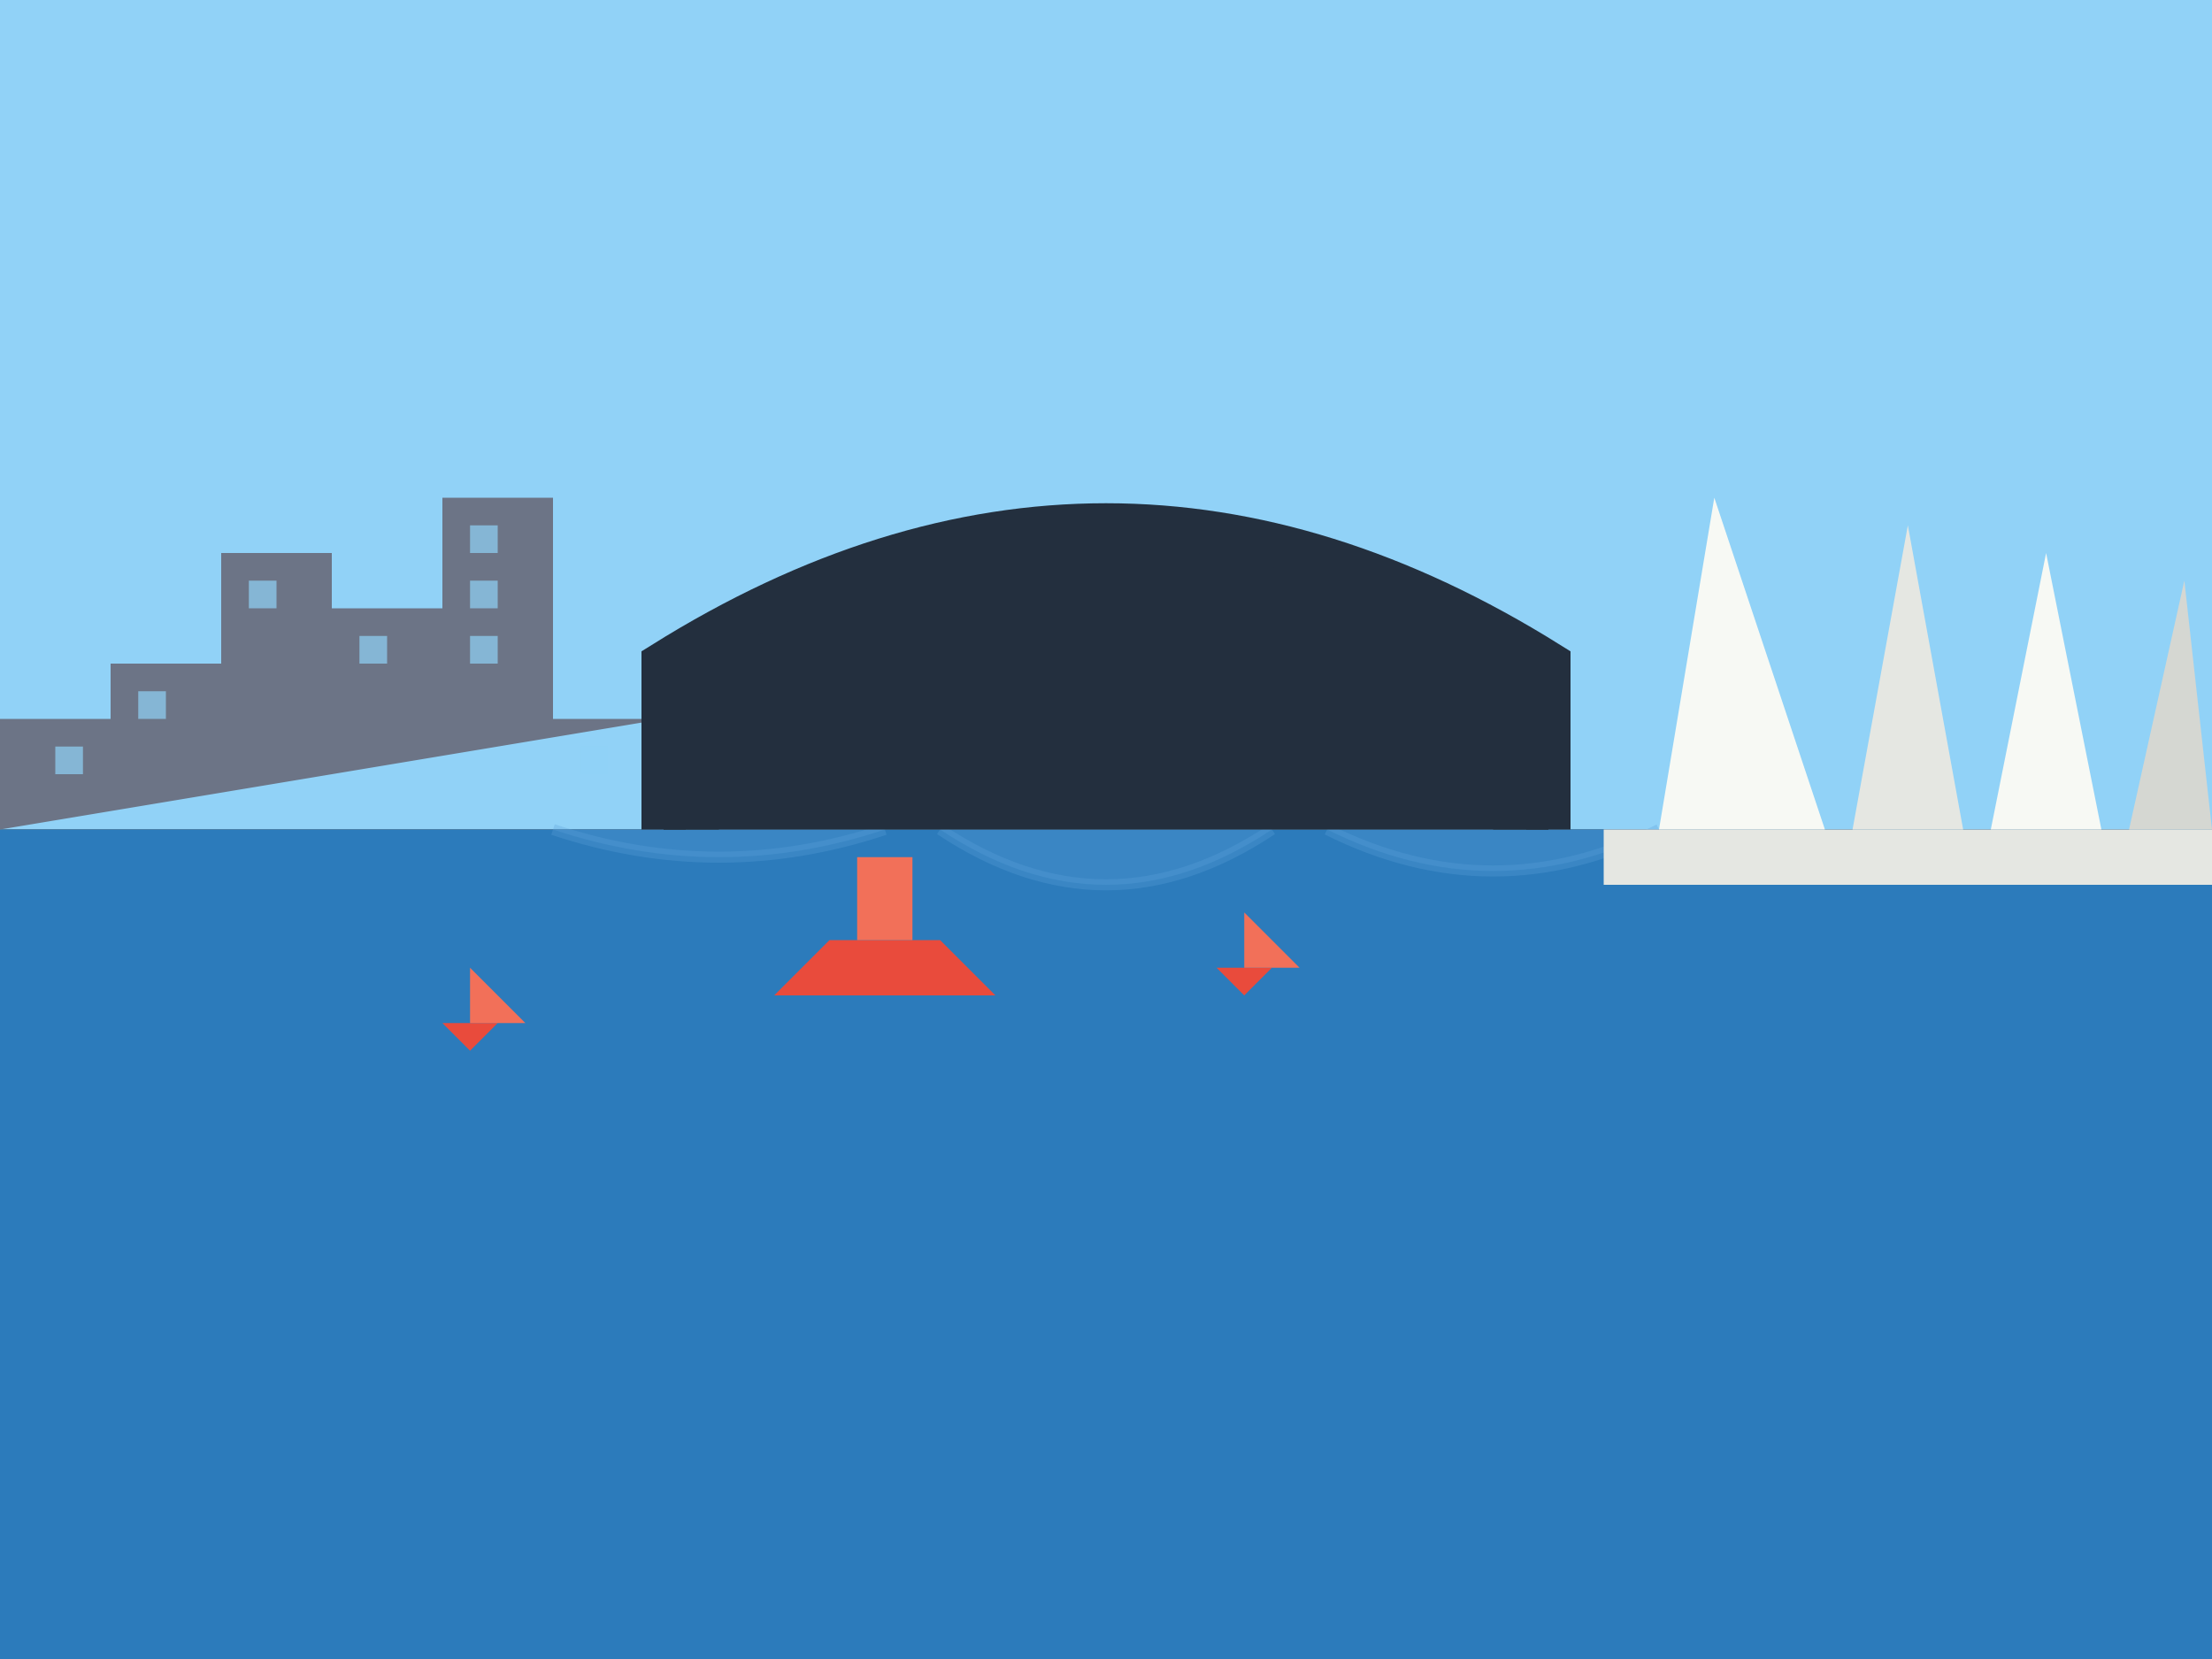 <svg xmlns="http://www.w3.org/2000/svg" width="400" height="300" viewBox="0 0 400 300">
  <rect x="0" y="0" width="400" height="300" fill="#333333" stroke="none"/>
  <style>
    .sky { fill: #91D2F7; }
    .water { fill: #2C7BBB; }
    .water-reflect { fill: #5AA2D8; opacity: 0.3; }
    .opera-white { fill: #F7F9F4; }
    .opera-shade { fill: #E5E7E2; }
    .opera-dark { fill: #D5D7D2; }
    .bridge { fill: #232F3E; }
    .city { fill: #6C7486; }
    .city-windows { fill: #91D2F7; opacity: 0.7; }
    .boat { fill: #E94B3C; }
    .boat-detail { fill: #F27059; }
  </style>
  
  <!-- Background -->
  <rect class="sky" x="0" y="0" width="400" height="150" />
  <rect class="water" x="0" y="150" width="400" height="150" />
  
  <!-- Water Reflections -->
  <path class="water-reflect" d="M100,150 Q130,160 160,150 M170,150 Q200,170 230,150 M240,150 Q270,165 300,150" stroke="#5AA2D8" stroke-width="2" fill="none" />
  
  <!-- City Skyline Silhouette -->
  <path class="city" d="M0,150 L0,130 L20,130 L20,120 L40,120 L40,100 L60,100 L60,110 L80,110 L80,90 L100,90 L100,130 L120,130 Z" />
  
  <!-- City Windows (retro grid pattern) -->
  <rect class="city-windows" x="10" y="135" width="5" height="5" />
  <rect class="city-windows" x="25" y="125" width="5" height="5" />
  <rect class="city-windows" x="45" y="105" width="5" height="5" />
  <rect class="city-windows" x="65" y="115" width="5" height="5" />
  <rect class="city-windows" x="85" y="95" width="5" height="5" />
  <rect class="city-windows" x="85" y="105" width="5" height="5" />
  <rect class="city-windows" x="85" y="115" width="5" height="5" />
  <rect class="city-windows" x="105" y="135" width="5" height="5" />
  
  <!-- Sydney Harbour Bridge -->
  <path class="bridge" d="M120,150 L120,120 Q200,70 280,120 L280,150" fill="none" stroke="#232F3E" stroke-width="8" />
  <rect class="bridge" x="120" y="120" width="10" height="30" />
  <rect class="bridge" x="270" y="120" width="10" height="30" />
  
  <!-- Sydney Opera House -->
  <path class="opera-white" d="M300,150 L310,90 L330,150 Z" />
  <path class="opera-shade" d="M335,150 L345,95 L355,150 Z" />
  <path class="opera-white" d="M360,150 L370,100 L380,150 Z" />
  <path class="opera-dark" d="M385,150 L395,105 L400,150 Z" />
  
  <!-- Opera House Base -->
  <path class="opera-shade" d="M290,150 L400,150 L400,160 L290,160 Z" />
  
  <!-- Retro Tourist Boat -->
  <path class="boat" d="M150,170 L170,170 L180,180 L140,180 Z" />
  <path class="boat-detail" d="M155,170 L155,155 L165,155 L165,170 Z" />
  <rect class="boat-detail" x="158" y="160" width="4" height="5" />
  
  <!-- Retro Style Decorative Elements/Small Boats -->
  <path class="boat" d="M220,175 L230,175 L225,180 Z" />
  <path class="boat-detail" d="M225,175 L225,165 L235,175 Z" />
  
  <path class="boat" d="M80,185 L90,185 L85,190 Z" />
  <path class="boat-detail" d="M85,185 L85,175 L95,185 Z" />
</svg>
